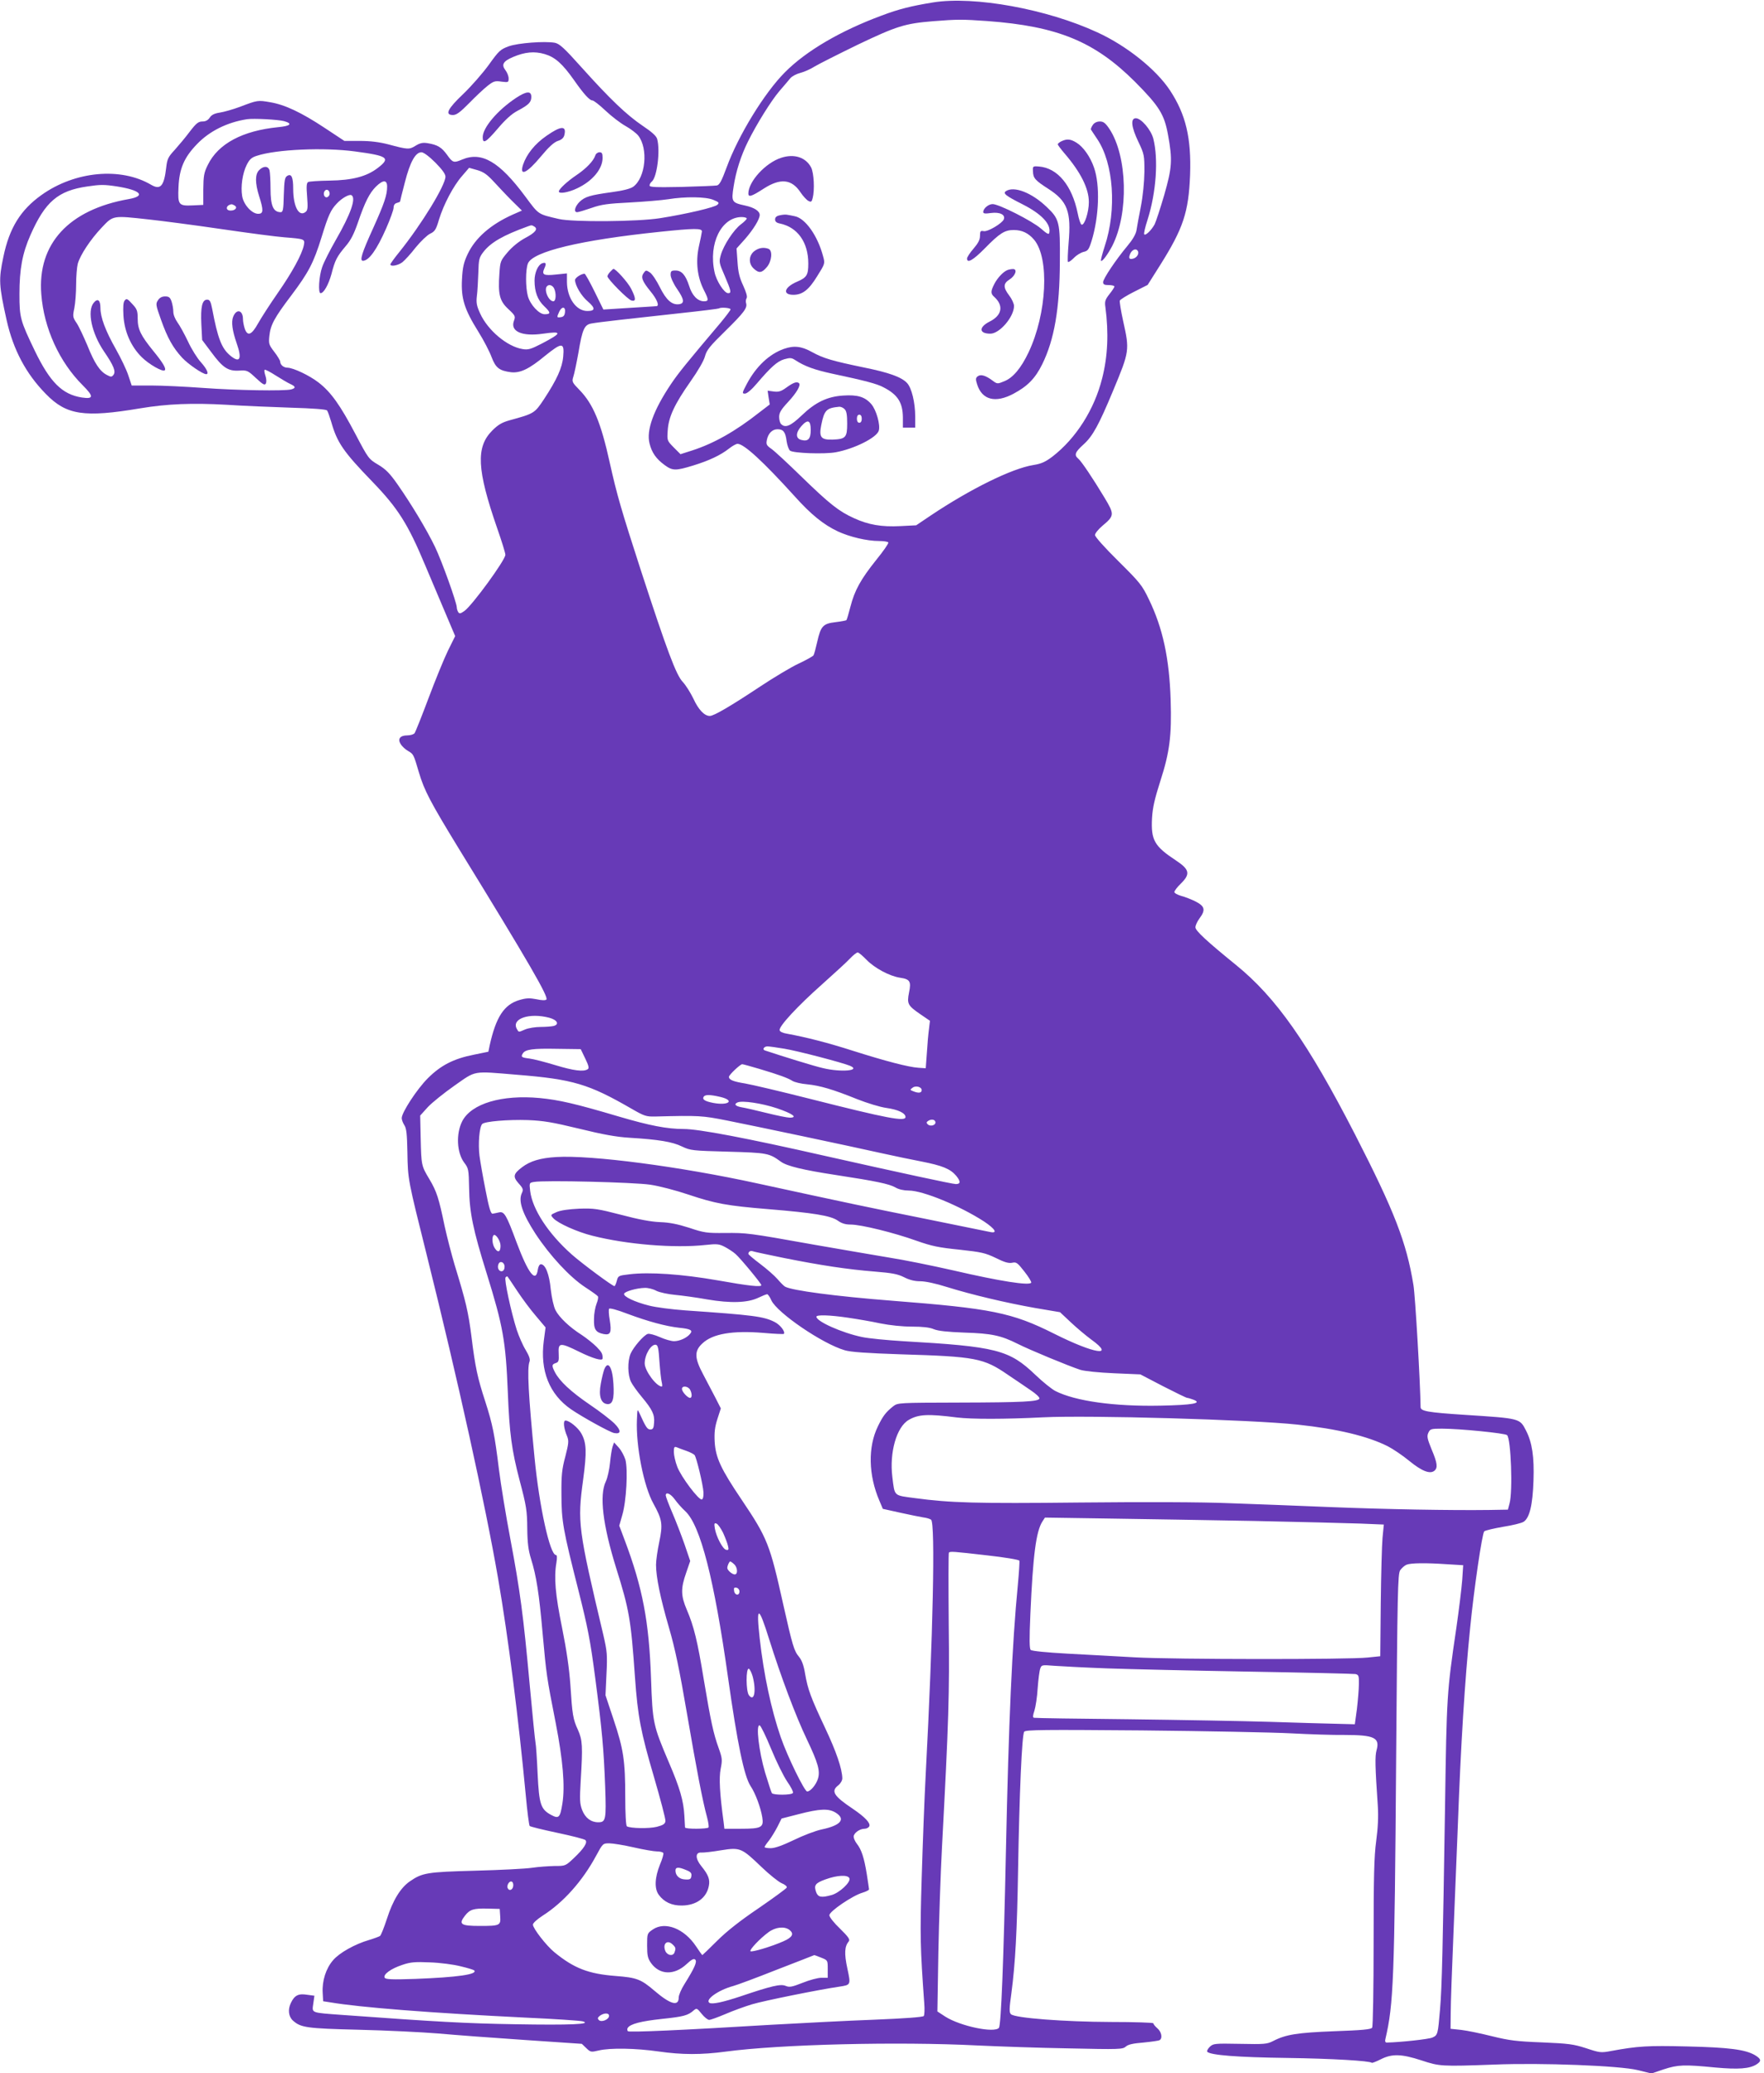 <?xml version="1.0" standalone="no"?>
<!DOCTYPE svg PUBLIC "-//W3C//DTD SVG 20010904//EN"
 "http://www.w3.org/TR/2001/REC-SVG-20010904/DTD/svg10.dtd">
<svg version="1.0" xmlns="http://www.w3.org/2000/svg"
 width="1089pt" height="1280pt" viewBox="0 0 1089 1280"
 preserveAspectRatio="xMidYMid meet">
<g transform="translate(0,1280) scale(0.1,-0.1)"
fill="#673ab7" stroke="none">
<path d="M5760 12785 c-135 -22 -211 -41 -317 -81 -254 -94 -466 -218 -597
-350 -126 -126 -288 -390 -360 -587 -31 -84 -44 -108 -60 -112 -12 -2 -110 -6
-218 -9 -158 -3 -198 -2 -198 9 0 7 6 18 14 24 32 27 53 189 33 263 -5 18 -32
43 -89 81 -99 67 -199 162 -376 359 -110 123 -138 148 -167 154 -62 11 -226
-1 -285 -22 -51 -19 -60 -27 -123 -115 -37 -51 -108 -132 -157 -179 -97 -92
-116 -130 -63 -130 21 0 45 18 100 74 39 40 90 88 113 106 37 29 46 32 86 26
42 -5 44 -5 44 20 0 14 -9 37 -20 51 -26 34 -14 55 47 81 73 31 132 37 196 18
64 -19 109 -59 181 -161 60 -86 96 -125 113 -125 8 0 44 -28 81 -63 37 -35 93
-78 124 -95 32 -18 67 -45 78 -59 63 -80 46 -260 -31 -316 -17 -12 -62 -24
-130 -33 -137 -19 -167 -28 -201 -60 -29 -29 -38 -64 -15 -64 8 0 47 12 88 26
62 22 101 27 239 34 91 5 197 14 235 20 104 17 232 16 279 -4 34 -14 38 -18
25 -30 -16 -16 -190 -57 -354 -83 -138 -22 -539 -25 -625 -5 -131 31 -122 24
-208 140 -159 214 -268 278 -389 227 -52 -22 -58 -20 -93 29 -34 47 -59 62
-120 72 -30 5 -47 1 -75 -16 -39 -24 -46 -24 -169 9 -55 14 -109 21 -175 21
l-95 0 -121 80 c-145 96 -247 144 -338 159 -75 13 -77 13 -187 -29 -41 -15
-96 -31 -122 -35 -34 -5 -52 -14 -63 -31 -11 -16 -25 -24 -45 -24 -25 0 -38
-10 -78 -62 -26 -35 -68 -85 -93 -113 -41 -44 -47 -57 -53 -110 -13 -113 -35
-139 -91 -107 -188 112 -472 86 -679 -62 -129 -92 -198 -203 -235 -381 -30
-142 -28 -175 20 -392 41 -182 119 -330 242 -455 127 -131 237 -147 582 -89
169 28 321 34 535 22 102 -7 281 -14 398 -18 135 -4 215 -10 221 -17 5 -6 16
-38 26 -71 36 -127 74 -183 255 -370 157 -163 218 -259 325 -515 31 -74 86
-203 121 -286 l64 -151 -44 -89 c-24 -49 -78 -181 -120 -293 -42 -112 -81
-210 -87 -218 -6 -7 -26 -13 -44 -13 -45 0 -62 -22 -41 -54 8 -14 29 -33 45
-42 34 -20 34 -20 67 -132 33 -112 71 -184 247 -472 436 -709 555 -916 540
-931 -6 -6 -30 -5 -61 2 -42 8 -62 8 -106 -5 -94 -28 -144 -104 -183 -280 l-8
-39 -88 -18 c-127 -25 -206 -66 -286 -146 -67 -67 -161 -211 -161 -246 0 -10
7 -29 16 -43 13 -19 17 -55 19 -167 3 -171 3 -168 120 -637 190 -762 361
-1537 440 -1995 63 -365 126 -863 171 -1340 9 -99 20 -183 24 -188 3 -4 80
-23 170 -42 90 -19 168 -39 174 -45 15 -15 -10 -53 -70 -110 -53 -50 -53 -50
-121 -50 -37 -1 -99 -5 -138 -11 -38 -6 -196 -14 -350 -18 -300 -8 -328 -13
-405 -66 -58 -40 -105 -118 -141 -230 -18 -55 -37 -103 -43 -107 -6 -4 -35
-15 -65 -24 -90 -26 -186 -80 -225 -126 -44 -51 -68 -127 -64 -200 l3 -53 45
-7 c183 -31 614 -65 1202 -94 180 -8 340 -19 355 -23 62 -18 -78 -24 -416 -18
-306 5 -481 15 -1061 57 -205 15 -194 11 -186 70 l7 49 -45 6 c-54 9 -78 -4
-100 -50 -20 -41 -15 -84 12 -109 49 -44 84 -49 407 -57 171 -4 391 -15 490
-23 99 -9 339 -27 533 -40 l354 -24 27 -26 c27 -26 30 -26 77 -15 71 17 230
14 369 -6 146 -21 264 -21 415 -1 336 45 1061 63 1555 38 127 -6 380 -15 562
-18 313 -7 334 -6 353 11 14 13 45 20 109 25 49 5 94 11 100 15 19 11 12 51
-14 73 -14 12 -25 26 -25 31 0 4 -118 8 -262 8 -285 1 -592 24 -617 48 -11 11
-11 32 3 131 24 181 35 386 41 754 8 480 24 842 38 859 10 12 120 13 727 8
393 -4 807 -12 920 -18 113 -6 261 -11 330 -10 185 0 220 -17 198 -95 -10 -37
-9 -98 8 -344 4 -64 1 -134 -10 -215 -13 -96 -16 -220 -16 -630 0 -280 -4
-516 -9 -523 -6 -11 -63 -16 -232 -22 -231 -9 -301 -20 -380 -61 -37 -19 -55
-20 -205 -17 -157 3 -164 2 -186 -19 -12 -12 -19 -26 -15 -30 21 -21 187 -34
492 -38 283 -4 511 -18 524 -30 2 -2 26 7 54 21 70 36 129 34 252 -6 112 -37
122 -38 450 -26 294 12 775 -7 885 -34 l85 -21 77 26 c87 28 124 30 317 11
143 -13 213 -8 256 20 31 20 28 33 -12 57 -60 34 -159 47 -418 53 -244 6 -305
2 -468 -28 -64 -12 -71 -11 -155 17 -78 25 -107 29 -272 36 -158 6 -203 12
-309 38 -68 17 -154 35 -190 39 l-66 7 1 100 c0 55 8 276 17 490 9 215 21 514
27 665 18 495 43 896 76 1220 23 236 74 584 87 596 7 6 59 18 116 28 58 9 115
23 127 31 37 24 56 104 61 255 5 145 -8 234 -46 308 -39 76 -35 75 -375 97
-232 15 -276 23 -276 48 -2 156 -33 687 -44 753 -43 264 -117 455 -360 929
-291 566 -488 847 -736 1048 -181 147 -250 211 -250 232 0 12 11 36 25 55 39
52 33 75 -23 104 -26 13 -66 29 -90 35 -23 7 -42 17 -42 24 0 7 18 31 40 52
60 59 54 87 -29 142 -135 89 -156 126 -149 262 4 66 16 118 51 228 58 179 71
281 64 502 -8 257 -49 445 -134 620 -42 88 -55 104 -189 237 -84 83 -144 150
-144 161 0 10 21 36 46 57 74 62 75 70 13 173 -71 118 -143 226 -163 242 -26
22 -19 40 33 87 57 51 95 121 184 335 100 240 101 247 61 426 -14 63 -23 121
-21 127 3 7 43 32 89 55 l83 42 77 122 c143 227 176 327 185 557 8 228 -26
373 -124 522 -85 129 -267 275 -448 358 -311 144 -760 226 -1015 185z m335
-115 c434 -32 662 -126 911 -374 151 -152 182 -202 205 -330 28 -153 25 -200
-24 -371 -24 -82 -51 -164 -59 -180 -19 -35 -55 -71 -64 -62 -4 3 5 44 20 89
54 170 68 374 36 502 -15 56 -75 126 -108 126 -34 0 -28 -55 16 -146 36 -76
37 -83 37 -184 -1 -64 -9 -148 -22 -215 -12 -60 -24 -127 -27 -147 -4 -24 -24
-58 -55 -95 -72 -86 -151 -204 -151 -225 0 -14 8 -18 35 -18 19 0 35 -4 35 -9
0 -4 -14 -26 -31 -47 -26 -33 -30 -45 -25 -79 21 -159 15 -305 -20 -441 -48
-192 -161 -370 -307 -483 -44 -33 -68 -44 -118 -52 -132 -21 -389 -148 -634
-312 l-89 -60 -98 -5 c-115 -6 -197 8 -286 49 -93 42 -150 87 -322 254 -85 83
-170 162 -188 174 -30 21 -33 28 -28 54 8 42 34 67 66 67 36 0 49 -17 56 -73
4 -26 13 -52 21 -59 19 -16 214 -23 283 -10 114 21 252 90 265 133 11 35 -15
128 -46 164 -39 45 -85 59 -173 53 -99 -6 -173 -42 -257 -123 -68 -65 -101
-79 -127 -53 -7 7 -12 27 -12 44 0 26 12 46 55 92 53 57 80 104 68 116 -13 12
-34 5 -76 -25 -34 -25 -49 -30 -80 -26 l-38 5 6 -42 7 -43 -64 -49 c-148 -117
-282 -192 -415 -235 l-72 -23 -42 42 c-41 42 -41 42 -37 104 5 84 43 164 140
302 48 68 83 129 90 156 10 38 29 62 124 155 116 114 139 144 130 173 -3 9 -2
23 3 31 6 9 -2 36 -21 78 -23 49 -31 83 -35 146 l-6 83 53 59 c52 60 90 122
90 148 0 24 -34 46 -90 58 -83 18 -86 23 -71 118 14 92 45 190 89 278 53 107
142 250 193 310 28 32 58 68 68 80 10 12 38 27 62 33 24 6 64 24 89 40 25 15
144 75 265 134 239 114 291 131 465 145 151 12 180 12 335 1z m-4341 -618 c54
-15 40 -30 -36 -37 -221 -22 -371 -102 -435 -233 -24 -48 -27 -68 -28 -151 l0
-96 -64 -3 c-89 -4 -94 2 -89 113 5 113 34 182 113 264 77 81 187 136 310 155
40 6 193 -2 229 -12z m438 -187 c203 -27 221 -40 140 -102 -69 -53 -157 -76
-298 -78 -66 -1 -126 -5 -132 -9 -10 -6 -11 -29 -6 -90 5 -67 4 -84 -9 -94
-41 -34 -77 32 -77 143 0 72 -11 95 -37 79 -15 -9 -18 -28 -21 -118 -2 -92 -5
-106 -20 -106 -45 1 -62 39 -62 147 0 48 -3 98 -6 111 -8 28 -37 29 -64 2 -26
-26 -26 -79 0 -162 28 -88 26 -108 -6 -108 -39 0 -90 56 -99 109 -10 59 2 141
28 193 17 34 30 46 62 56 120 40 415 53 607 27z m495 -68 c43 -44 63 -71 63
-88 -1 -54 -146 -292 -284 -464 -31 -38 -56 -73 -56 -77 0 -16 48 -7 74 13 15
12 52 52 82 91 31 38 71 76 89 85 30 14 37 26 55 87 29 95 90 210 143 270 l43
50 50 -14 c38 -11 60 -26 99 -68 28 -30 78 -84 113 -119 l64 -63 -57 -25
c-136 -61 -231 -144 -278 -244 -24 -51 -31 -80 -35 -156 -6 -117 14 -183 100
-321 34 -54 71 -126 83 -159 25 -66 48 -84 120 -93 58 -6 112 20 212 103 103
83 118 82 110 -6 -6 -70 -39 -142 -119 -264 -58 -87 -60 -88 -213 -130 -46
-13 -70 -27 -106 -63 -102 -102 -95 -241 30 -602 28 -80 51 -154 51 -165 0
-32 -204 -312 -253 -347 -24 -17 -31 -18 -38 -7 -5 8 -9 21 -9 29 -1 32 -92
285 -134 373 -51 106 -146 264 -232 387 -47 67 -72 93 -119 121 -59 35 -61 38
-140 188 -94 179 -152 261 -229 320 -57 44 -155 90 -191 91 -24 0 -45 18 -45
37 0 7 -16 34 -36 60 -34 44 -36 51 -31 99 7 68 30 111 136 251 106 141 137
200 186 358 42 137 57 169 94 208 31 34 78 60 91 52 30 -18 -5 -117 -96 -275
-36 -63 -75 -139 -85 -169 -20 -56 -26 -161 -10 -161 20 0 49 53 67 117 22 87
34 109 87 172 33 38 52 76 77 148 43 126 71 181 111 221 44 43 69 43 69 0 0
-52 -17 -103 -86 -256 -71 -156 -85 -202 -63 -202 37 1 85 68 143 200 25 57
46 115 46 128 0 15 7 26 20 29 11 3 20 7 20 9 0 2 13 56 30 120 32 125 65 184
102 184 13 0 47 -25 85 -63z m-1965 -148 c146 -23 181 -59 73 -78 -370 -65
-565 -276 -540 -588 16 -209 111 -418 257 -563 68 -68 66 -85 -7 -74 -121 19
-196 94 -290 288 -90 187 -95 206 -95 350 0 154 18 252 68 365 91 206 170 274
352 300 80 12 103 12 182 0z m1313 -45 c0 -10 -8 -20 -17 -22 -18 -3 -26 27
-11 42 12 11 28 0 28 -20z m-586 -73 c19 -12 4 -31 -25 -31 -35 0 -30 34 6 39
3 0 11 -3 19 -8z m-529 -86 c74 -8 275 -34 445 -59 171 -25 346 -48 390 -51
126 -10 128 -11 121 -48 -11 -56 -72 -168 -162 -297 -48 -69 -102 -153 -121
-187 -40 -72 -65 -81 -82 -32 -6 18 -11 44 -11 58 0 58 -41 67 -61 14 -12 -31
-5 -84 22 -162 35 -99 20 -126 -41 -75 -52 44 -76 106 -110 287 -9 46 -15 57
-31 57 -31 0 -41 -44 -36 -152 l5 -97 57 -76 c70 -95 103 -117 171 -113 49 3
54 1 104 -46 43 -40 54 -46 61 -34 5 9 4 29 -2 47 -6 18 -9 35 -5 38 3 3 34
-13 68 -35 35 -22 75 -46 91 -53 33 -15 34 -25 5 -33 -41 -11 -339 -6 -543 9
-110 8 -254 15 -321 15 l-121 0 -21 63 c-11 34 -46 107 -77 162 -64 113 -95
196 -95 254 0 49 -17 62 -42 31 -41 -51 -12 -187 63 -298 61 -89 76 -126 59
-147 -10 -13 -16 -13 -40 0 -43 22 -76 71 -120 181 -23 54 -52 117 -66 138
-25 37 -26 42 -15 94 6 30 11 96 11 146 0 50 5 107 10 127 15 55 79 151 147
223 73 77 66 76 293 51z m3690 6 c0 -5 -16 -21 -36 -36 -45 -34 -107 -129
-124 -189 -12 -43 -11 -49 24 -129 40 -94 43 -107 21 -107 -24 0 -73 76 -84
131 -38 175 42 338 167 339 17 0 32 -4 32 -9z m-1311 -50 c24 -15 5 -38 -58
-71 -37 -20 -79 -54 -107 -87 -44 -52 -46 -56 -51 -132 -9 -128 1 -169 55
-219 43 -40 45 -45 35 -72 -25 -66 49 -99 180 -80 120 17 118 5 -8 -61 -68
-35 -85 -40 -119 -34 -95 15 -215 116 -262 220 -21 46 -25 65 -20 108 4 29 7
93 9 143 2 82 5 94 30 127 46 60 122 104 277 160 22 8 23 8 39 -2z m1034 -31
c-1 -8 -9 -51 -19 -94 -20 -94 -9 -187 31 -266 31 -61 31 -70 1 -70 -39 0 -74
36 -92 96 -22 67 -46 94 -84 94 -26 0 -30 -4 -30 -27 0 -16 17 -54 40 -87 44
-64 47 -89 13 -94 -44 -6 -79 24 -119 104 -20 41 -48 83 -62 92 -23 15 -25 15
-38 -3 -19 -26 -10 -50 42 -114 40 -48 56 -90 37 -91 -5 -1 -30 -2 -58 -4 -27
-2 -99 -6 -160 -10 l-110 -7 -54 110 c-30 61 -58 111 -62 111 -21 0 -59 -25
-59 -39 1 -34 39 -99 80 -133 47 -41 45 -58 -4 -58 -69 0 -125 80 -126 179 l0
53 -69 -7 c-76 -8 -88 -1 -70 39 14 30 9 39 -15 30 -25 -10 -46 -58 -46 -106
0 -70 19 -120 60 -159 41 -39 41 -49 2 -49 -34 0 -88 58 -103 111 -15 54 -15
164 0 202 29 74 324 145 816 196 211 22 261 23 258 1z m2691 -119 c10 -15 -4
-40 -26 -47 -27 -8 -33 1 -20 31 12 25 36 33 46 16z m-3604 -230 c15 -30 13
-81 -4 -81 -30 0 -60 73 -39 93 12 13 32 7 43 -12z m68 -148 c-2 -20 -9 -29
-25 -31 -26 -4 -27 -2 -11 33 16 35 40 33 36 -2z m1022 17 c0 -5 -28 -42 -62
-83 -208 -246 -260 -310 -305 -377 -109 -162 -154 -287 -133 -368 14 -57 41
-95 93 -133 49 -36 68 -36 176 -3 98 30 170 64 222 105 20 16 44 29 52 29 40
0 158 -109 352 -323 102 -114 179 -176 268 -218 74 -34 179 -59 254 -59 28 0
54 -4 57 -9 3 -5 -30 -53 -74 -107 -96 -120 -134 -188 -160 -290 -11 -43 -22
-80 -25 -83 -3 -2 -33 -8 -67 -12 -77 -9 -91 -24 -113 -122 -9 -40 -19 -77
-23 -83 -4 -6 -45 -29 -92 -51 -47 -22 -152 -85 -235 -140 -187 -124 -288
-183 -313 -183 -33 0 -70 38 -102 108 -18 37 -47 83 -65 102 -41 43 -97 193
-259 690 -119 368 -147 462 -192 665 -54 245 -102 361 -187 448 -45 46 -47 51
-38 80 6 17 20 84 32 150 24 145 37 173 81 180 42 8 240 30 543 63 132 14 242
28 244 30 9 8 71 4 71 -6z m704 -616 c12 -11 16 -35 16 -89 0 -86 -9 -96 -91
-99 -71 -2 -84 15 -69 90 19 93 31 105 112 113 9 0 24 -6 32 -15z m106 -59 c0
-16 -6 -25 -15 -25 -9 0 -15 9 -15 25 0 16 6 25 15 25 9 0 15 -9 15 -25z
m-315 -69 c0 -56 -16 -73 -58 -62 -36 9 -36 44 0 85 40 45 58 37 58 -23z m345
-3272 c50 -51 141 -100 206 -110 62 -9 70 -23 56 -91 -14 -70 -8 -81 69 -134
l60 -41 -6 -51 c-4 -29 -10 -95 -13 -147 l-7 -95 -45 3 c-61 4 -200 40 -405
105 -156 50 -286 83 -405 105 -27 4 -46 13 -47 22 -5 24 111 149 262 283 77
69 156 141 174 161 19 20 40 36 46 36 6 0 31 -21 55 -46z m-1960 -357 c50 -13
65 -41 28 -51 -13 -3 -49 -6 -81 -6 -32 0 -74 -7 -94 -15 -44 -19 -40 -19 -53
4 -33 62 77 100 200 68z m1450 -191 c81 -13 360 -86 408 -106 70 -30 -57 -41
-168 -14 -50 11 -247 72 -358 109 -18 6 -5 25 16 25 9 0 55 -6 102 -14z
m-1227 -61 c22 -46 25 -60 15 -66 -25 -17 -87 -9 -199 25 -63 19 -135 38 -161
41 -49 6 -54 10 -40 32 15 24 61 31 207 28 l150 -2 28 -58z m1075 -64 c124
-37 175 -56 204 -74 13 -8 53 -18 90 -21 80 -8 159 -31 310 -92 61 -24 142
-49 180 -54 72 -10 118 -32 118 -56 0 -30 -111 -9 -585 111 -181 46 -364 89
-405 96 -75 12 -100 23 -100 41 0 12 70 78 82 78 5 0 52 -13 106 -29z m-1498
-36 c348 -28 444 -57 709 -210 78 -45 90 -49 145 -48 273 7 289 6 446 -25 176
-35 745 -155 955 -202 77 -17 187 -40 245 -51 127 -25 177 -45 213 -88 28 -34
28 -51 -2 -51 -21 0 -350 71 -808 174 -489 111 -780 166 -873 166 -102 0 -210
21 -400 77 -270 80 -367 102 -487 114 -236 22 -422 -34 -479 -142 -40 -78 -34
-196 12 -257 26 -34 28 -42 30 -156 2 -152 25 -260 108 -526 102 -328 118
-420 131 -735 10 -255 24 -358 73 -545 42 -158 46 -187 47 -295 1 -92 7 -136
23 -188 33 -105 50 -213 72 -462 23 -254 24 -264 81 -554 44 -227 58 -387 41
-495 -14 -88 -22 -96 -69 -71 -65 35 -75 65 -84 254 -4 92 -10 179 -13 192 -3
13 -19 175 -36 359 -39 427 -59 578 -119 897 -27 142 -59 337 -71 433 -26 212
-39 277 -84 417 -48 147 -62 212 -85 398 -20 158 -35 220 -104 445 -19 64 -47
172 -62 240 -36 174 -49 214 -94 290 -50 83 -50 86 -54 254 l-3 139 47 52 c26
28 101 88 165 133 136 95 108 90 384 67z m2500 -95 c0 -17 -18 -20 -47 -9 -27
10 -27 11 -9 24 19 15 56 5 56 -15z m-1243 -42 c92 -22 52 -55 -44 -37 -51 10
-69 21 -59 38 9 14 38 14 103 -1z m349 -70 c97 -33 132 -58 79 -58 -14 0 -79
13 -143 29 -64 16 -134 32 -154 35 -38 7 -49 19 -25 30 29 13 150 -5 243 -36z
m-1221 -126 c146 -36 230 -51 310 -56 181 -11 266 -25 325 -54 53 -25 64 -26
285 -32 243 -7 253 -9 326 -62 37 -27 136 -51 339 -82 248 -38 330 -55 368
-77 20 -12 52 -19 82 -19 88 0 317 -95 465 -191 69 -46 86 -75 38 -65 -16 3
-197 40 -403 82 -349 70 -482 98 -1034 218 -481 105 -1026 176 -1241 163 -100
-6 -162 -25 -212 -63 -54 -41 -58 -58 -22 -99 29 -32 31 -39 20 -62 -22 -48 4
-125 85 -250 89 -135 211 -267 307 -330 40 -26 75 -51 78 -56 4 -5 0 -26 -8
-45 -8 -20 -16 -62 -16 -94 -2 -65 10 -84 60 -94 42 -8 50 9 37 88 -6 32 -7
63 -4 68 4 6 49 -6 114 -31 126 -47 237 -77 318 -86 72 -7 87 -16 68 -38 -20
-25 -65 -45 -99 -45 -17 0 -56 11 -87 25 -32 14 -65 23 -75 20 -25 -8 -88 -81
-106 -122 -20 -48 -18 -133 3 -175 9 -18 39 -60 66 -92 65 -78 80 -109 76
-159 -2 -34 -7 -42 -23 -42 -19 0 -28 14 -67 100 -13 29 -13 28 -16 -40 -7
-161 42 -411 102 -518 54 -98 59 -127 36 -236 -11 -52 -20 -115 -20 -141 0
-76 26 -203 80 -389 38 -130 65 -261 110 -524 60 -350 97 -544 125 -646 8 -30
12 -58 9 -63 -6 -10 -144 -11 -145 0 0 4 -2 36 -4 72 -5 93 -28 172 -95 328
-99 233 -101 243 -111 522 -12 349 -52 559 -163 853 l-33 88 19 67 c25 84 35
279 19 340 -7 23 -25 57 -41 75 l-29 32 -9 -25 c-5 -14 -12 -59 -16 -100 -4
-41 -15 -93 -26 -116 -41 -85 -19 -268 64 -535 81 -258 91 -318 116 -674 17
-240 36 -339 116 -611 41 -141 74 -265 72 -277 -2 -17 -14 -25 -53 -35 -47
-12 -163 -10 -185 3 -6 4 -10 80 -10 180 0 225 -11 297 -72 479 l-50 150 6
131 c6 118 4 140 -19 240 -156 658 -161 697 -125 960 23 172 21 227 -11 285
-20 36 -74 80 -98 80 -16 0 -11 -48 10 -97 11 -28 10 -43 -11 -125 -21 -78
-25 -115 -24 -233 0 -166 10 -219 104 -590 58 -230 74 -310 104 -540 44 -336
53 -441 62 -677 7 -203 4 -218 -43 -218 -45 0 -80 27 -99 75 -15 40 -16 63 -9
183 13 212 11 249 -17 312 -31 67 -35 94 -47 280 -7 98 -23 211 -51 350 -42
207 -51 311 -35 403 5 31 4 47 -3 47 -37 0 -103 300 -132 600 -38 389 -47 554
-31 594 5 14 -2 35 -24 72 -18 29 -42 85 -55 124 -35 110 -79 314 -69 324 5 5
10 8 12 5 2 -2 29 -42 60 -89 31 -47 83 -117 116 -155 l59 -70 -11 -83 c-24
-184 34 -330 169 -423 72 -49 237 -140 265 -146 44 -8 45 15 3 58 -21 21 -90
75 -154 118 -117 80 -185 144 -214 199 -21 41 -20 49 5 57 18 6 20 14 18 58
-4 69 8 70 124 13 87 -43 146 -60 147 -43 1 28 -4 38 -37 72 -20 20 -61 53
-91 73 -76 48 -140 109 -163 154 -11 22 -23 76 -29 128 -9 94 -33 155 -61 155
-8 0 -16 -13 -19 -34 -12 -84 -59 -23 -131 169 -63 170 -76 193 -109 185 -14
-3 -31 -7 -39 -8 -11 -1 -22 34 -43 143 -16 80 -33 177 -38 215 -9 73 -1 178
17 196 16 16 159 28 283 24 95 -4 150 -13 315 -53z m2200 38 c0 -18 -33 -26
-48 -11 -9 9 -8 14 3 21 21 14 45 8 45 -10z m-1760 -384 c55 -8 161 -36 235
-61 164 -55 237 -69 495 -90 278 -23 382 -40 426 -70 25 -18 48 -25 81 -25 63
0 267 -50 406 -100 94 -33 136 -42 265 -55 137 -15 159 -20 224 -51 54 -27 79
-34 101 -30 26 6 33 1 76 -54 26 -33 45 -64 42 -69 -12 -19 -192 9 -481 76
-132 30 -310 66 -395 79 -85 14 -292 50 -460 79 -414 74 -419 74 -555 73 -111
-1 -128 1 -220 32 -72 23 -122 33 -180 35 -54 2 -131 16 -240 45 -147 38 -168
41 -260 38 -64 -3 -114 -10 -139 -21 -38 -17 -39 -17 -20 -38 28 -31 148 -85
241 -108 212 -54 507 -78 698 -57 72 8 85 6 120 -12 22 -12 52 -31 66 -44 29
-25 159 -182 159 -192 0 -13 -76 -5 -272 30 -219 38 -419 52 -542 37 -68 -8
-70 -9 -78 -40 -5 -18 -11 -33 -15 -33 -12 0 -201 140 -264 196 -145 129 -242
278 -256 391 -6 51 -5 51 23 56 66 12 620 -2 719 -17z m-925 -377 c0 -37 -15
-45 -34 -17 -17 23 -21 69 -9 82 12 12 43 -34 43 -65z m1748 -75 c230 -46 396
-71 560 -84 109 -9 143 -15 183 -35 33 -17 65 -25 100 -25 32 0 97 -14 163
-35 158 -49 366 -98 546 -130 l154 -26 66 -62 c36 -34 93 -82 127 -107 151
-109 20 -89 -229 36 -261 131 -387 156 -1003 204 -345 27 -618 63 -659 87 -7
4 -28 25 -46 46 -18 21 -66 63 -107 94 -40 30 -73 58 -73 62 0 14 14 22 28 16
7 -3 93 -21 190 -41z m-1723 -54 c0 -15 -6 -26 -16 -28 -19 -3 -31 21 -22 43
9 25 38 13 38 -15z m937 -149 c20 -10 72 -21 115 -25 43 -4 132 -16 198 -28
147 -25 251 -21 316 10 25 12 50 22 55 22 5 0 17 -17 26 -38 36 -77 315 -268
453 -308 35 -11 137 -18 345 -25 464 -14 512 -23 663 -127 45 -30 108 -73 140
-95 32 -21 56 -44 54 -51 -6 -19 -100 -24 -493 -25 -379 -1 -381 -1 -410 -23
-45 -36 -63 -59 -94 -123 -63 -128 -59 -302 9 -460 l21 -50 108 -24 c59 -13
123 -26 142 -29 19 -2 41 -9 48 -14 27 -22 12 -720 -33 -1568 -8 -151 -19
-441 -25 -645 -11 -356 -9 -427 16 -775 3 -36 1 -70 -3 -76 -5 -7 -113 -15
-308 -23 -165 -6 -448 -21 -630 -31 -560 -34 -880 -48 -889 -40 -4 5 -5 14 -1
20 15 25 82 42 212 56 133 14 160 21 196 53 18 15 21 13 49 -22 16 -20 37 -37
46 -37 9 0 53 16 98 35 46 20 120 47 166 61 73 22 415 91 539 109 72 11 72 10
50 113 -20 93 -17 136 9 167 9 11 -3 28 -54 78 -37 35 -66 72 -66 83 0 24 143
121 204 139 23 7 41 16 41 21 0 5 -7 47 -14 94 -16 100 -33 152 -61 187 -11
14 -20 34 -20 44 0 22 37 49 68 49 12 0 25 7 29 16 7 20 -27 56 -102 107 -118
79 -137 109 -90 145 14 11 25 30 25 43 -1 59 -37 165 -107 313 -88 187 -106
236 -123 334 -8 50 -20 82 -37 103 -31 37 -40 67 -98 325 -82 369 -97 408
-255 643 -131 194 -162 262 -168 360 -3 58 1 91 17 141 l21 65 -33 65 c-19 36
-52 100 -75 143 -55 103 -57 146 -6 193 63 60 186 81 379 65 65 -6 121 -8 124
-6 11 12 -22 56 -56 73 -68 35 -132 43 -551 72 -83 6 -185 19 -226 30 -88 22
-159 56 -153 73 4 14 78 35 127 36 20 1 52 -7 72 -18z m1183 -166 c55 -8 144
-23 199 -35 60 -12 136 -20 196 -20 66 0 110 -5 135 -16 27 -11 84 -17 189
-21 168 -5 226 -18 328 -69 75 -38 317 -138 388 -161 26 -8 114 -17 208 -21
l162 -7 140 -73 c76 -39 144 -72 149 -72 5 0 22 -5 38 -11 58 -22 -3 -33 -202
-37 -285 -6 -526 28 -649 90 -22 11 -78 56 -124 100 -162 155 -241 175 -817
208 -99 6 -214 17 -255 26 -123 26 -280 96 -280 125 0 13 80 11 195 -6z
m-1164 -270 c4 -55 10 -112 14 -127 4 -16 4 -28 1 -28 -34 0 -106 98 -106 143
0 55 40 120 69 115 13 -3 17 -24 22 -103z m189 -174 c13 -25 13 -51 0 -51 -15
0 -50 38 -50 55 0 22 37 18 50 -4z m1648 -172 c92 -11 293 -11 532 1 280 14
1283 -14 1570 -45 246 -26 433 -71 558 -134 31 -16 91 -56 132 -90 77 -63 128
-83 155 -61 22 18 19 47 -17 132 -27 66 -30 81 -20 103 11 23 16 25 84 25 109
0 390 -28 402 -40 24 -24 36 -349 15 -422 l-10 -38 -117 -2 c-235 -3 -636 4
-982 18 -195 8 -476 19 -625 24 -165 7 -522 8 -920 4 -639 -7 -800 -2 -1015
27 -135 18 -126 9 -141 130 -19 152 26 310 101 353 60 35 118 38 298 15z
m-1671 -206 c23 -8 46 -20 51 -26 12 -16 52 -182 55 -231 1 -23 -3 -41 -10
-43 -18 -7 -129 140 -152 202 -12 31 -21 72 -21 91 0 30 3 35 18 29 9 -4 36
-14 59 -22z m-71 -300 c15 -21 44 -54 65 -73 93 -87 178 -418 264 -1030 57
-403 99 -607 139 -667 30 -45 62 -132 72 -193 10 -62 -6 -70 -132 -70 l-102 0
-5 43 c-24 176 -29 270 -18 327 11 55 10 65 -12 127 -33 91 -49 167 -92 423
-39 239 -61 329 -105 432 -37 86 -38 132 -4 228 l25 73 -35 103 c-20 57 -54
145 -76 196 -22 51 -40 99 -40 106 0 24 30 11 56 -25z m3584 -133 c278 -6 570
-13 649 -16 l144 -6 -8 -82 c-4 -44 -9 -227 -11 -406 l-3 -325 -78 -8 c-116
-13 -1197 -12 -1433 1 -113 6 -302 17 -420 23 -127 7 -220 16 -227 23 -8 8 -9
63 -2 221 16 363 35 512 75 573 l15 23 397 -6 c218 -3 624 -10 902 -15z
m-3286 -73 c13 -29 27 -65 30 -80 6 -24 4 -28 -11 -25 -21 4 -61 80 -70 132
-5 31 -3 35 10 30 9 -3 27 -29 41 -57z m1628 -139 c109 -12 199 -27 201 -33 2
-5 -2 -71 -9 -145 -36 -370 -57 -852 -74 -1650 -14 -675 -30 -1072 -43 -1089
-28 -34 -238 10 -331 69 l-49 32 6 366 c4 202 14 491 22 642 42 791 47 945 42
1382 -2 241 -2 440 1 443 9 8 26 7 234 -17z m-1560 -55 c22 -19 24 -63 4 -63
-16 0 -46 26 -46 40 0 14 12 40 18 40 3 0 14 -7 24 -17z m4402 0 l99 -6 -6
-91 c-4 -50 -20 -185 -37 -301 -58 -393 -59 -415 -69 -1090 -14 -888 -19
-1121 -31 -1260 -13 -155 -14 -159 -47 -174 -22 -10 -194 -29 -282 -31 -9 0
-12 8 -8 23 50 215 56 361 66 1730 8 1036 10 1139 25 1163 10 14 27 29 39 34
27 11 120 12 251 3z m-4369 -168 c0 -28 -29 -25 -33 3 -3 19 0 23 15 20 10 -2
18 -12 18 -23z m184 -297 c72 -229 163 -472 233 -618 68 -143 82 -192 68 -240
-11 -37 -46 -80 -67 -80 -16 0 -122 216 -163 335 -59 171 -105 387 -130 610
-23 207 -7 205 59 -7z m2086 -178 c138 -5 534 -14 880 -20 347 -6 640 -13 653
-15 20 -5 22 -11 21 -63 0 -31 -6 -100 -12 -152 l-13 -95 -114 3 c-63 1 -248
7 -410 12 -162 5 -554 12 -870 16 -316 3 -580 7 -587 9 -8 3 -7 14 3 44 7 22
17 84 20 138 4 54 11 109 16 122 8 23 11 23 86 17 42 -3 190 -11 327 -16z
m-2188 -51 c23 -89 9 -159 -24 -114 -18 25 -19 168 0 163 6 -3 17 -24 24 -49z
m114 -447 c32 -78 77 -169 99 -201 23 -33 39 -64 35 -70 -8 -14 -122 -14 -130
-1 -4 6 -22 63 -42 128 -38 129 -58 299 -33 290 7 -2 39 -68 71 -146z m397
-392 c65 -40 34 -79 -84 -104 -39 -8 -117 -38 -174 -66 -69 -33 -116 -50 -142
-50 -21 0 -38 3 -38 7 0 3 12 22 28 41 15 20 38 58 52 85 l25 50 105 27 c131
34 185 36 228 10z m-1246 -215 c61 -14 126 -25 144 -25 18 0 35 -4 39 -10 3
-5 -6 -37 -21 -72 -32 -80 -35 -148 -7 -186 33 -45 81 -67 143 -66 89 1 152
47 166 121 8 40 -3 69 -47 123 -38 47 -37 86 1 83 14 -1 68 5 121 14 119 19
127 15 251 -104 48 -46 103 -90 123 -99 20 -8 35 -20 32 -27 -2 -6 -80 -63
-173 -127 -114 -77 -198 -143 -257 -202 -49 -49 -90 -88 -91 -88 -2 0 -19 24
-39 54 -73 110 -191 156 -267 104 -35 -24 -35 -25 -35 -99 0 -62 4 -79 24
-108 53 -74 143 -77 218 -8 33 31 47 37 55 29 13 -13 -4 -51 -67 -152 -19 -30
-35 -67 -35 -82 0 -57 -52 -42 -150 42 -83 71 -109 81 -239 91 -168 13 -257
47 -379 147 -50 41 -132 147 -132 170 0 10 27 34 61 56 127 81 245 213 329
369 41 76 42 77 81 77 22 0 90 -11 151 -25z m324 -140 c28 -11 35 -19 32 -37
-2 -19 -9 -23 -38 -21 -36 1 -60 24 -60 55 0 22 19 23 66 3z m1008 -51 c9 -24
-61 -89 -109 -103 -64 -18 -84 -14 -96 16 -16 44 -7 57 56 80 74 27 140 30
149 7z m-2076 -50 c-4 -23 -26 -30 -34 -10 -8 20 15 51 29 37 5 -5 7 -17 5
-27z m-80 -185 c4 -56 -2 -59 -125 -59 -119 0 -134 10 -92 64 30 38 53 45 139
43 l75 -2 3 -46z m1785 -83 c31 -24 20 -46 -37 -71 -72 -32 -196 -69 -203 -61
-8 8 59 79 111 117 43 32 98 38 129 15z m-719 -92 c18 -17 19 -24 10 -48 -9
-24 -43 -19 -56 8 -20 46 12 75 46 40z m916 -80 c40 -16 40 -16 40 -70 l0 -54
-39 0 c-22 0 -74 -14 -116 -31 -66 -26 -81 -29 -105 -19 -31 13 -87 0 -276
-64 -111 -37 -177 -51 -194 -41 -30 19 54 79 146 104 23 6 144 51 270 101 126
49 230 89 231 90 2 0 21 -7 43 -16z m-2227 -53 c43 -10 81 -22 84 -25 25 -25
-102 -43 -363 -53 -144 -5 -183 -3 -189 7 -12 20 39 57 110 80 50 17 78 19
170 15 61 -2 145 -13 188 -24z m917 -306 c0 -23 -47 -42 -63 -26 -9 10 -8 15
7 27 26 18 56 18 56 -1z"/>
<path d="M6746 12028 c-8 -12 -13 -24 -11 -28 2 -4 20 -30 39 -59 101 -150
121 -436 46 -661 -15 -47 -26 -87 -23 -90 7 -8 42 39 70 93 102 201 93 553
-18 721 -25 37 -37 46 -59 46 -18 0 -35 -8 -44 -22z"/>
<path d="M6553 11928 c-13 -6 -23 -15 -23 -19 0 -4 18 -28 40 -54 101 -117
152 -218 152 -303 0 -61 -27 -145 -45 -139 -6 2 -17 34 -24 71 -35 171 -124
279 -239 288 -38 3 -39 2 -37 -30 1 -42 14 -56 95 -108 118 -76 142 -140 125
-334 -5 -61 -7 -114 -4 -117 4 -3 20 8 37 25 16 17 43 33 60 37 26 6 32 14 49
68 46 150 53 343 15 452 -23 67 -66 128 -108 154 -37 23 -59 25 -93 9z"/>
<path d="M4823 11826 c-97 -31 -203 -147 -203 -221 0 -24 20 -18 94 30 104 67
174 60 229 -24 15 -22 36 -45 47 -51 17 -9 21 -7 27 17 13 50 8 156 -10 190
-33 62 -104 85 -184 59z"/>
<path d="M6210 11620 c-20 -14 -1 -29 102 -81 117 -59 177 -122 166 -175 -2
-14 -12 -10 -52 25 -54 47 -259 151 -298 151 -26 0 -58 -27 -58 -49 0 -10 12
-11 48 -6 54 7 90 -10 79 -39 -10 -25 -99 -78 -124 -73 -20 4 -23 0 -23 -29 0
-24 -11 -45 -40 -79 -22 -25 -40 -53 -40 -61 0 -32 38 -10 109 62 92 94 123
114 179 114 52 0 91 -19 126 -60 96 -115 79 -456 -34 -695 -47 -99 -97 -158
-151 -179 -41 -17 -43 -17 -71 4 -43 32 -73 41 -92 27 -13 -10 -14 -18 -4 -49
30 -97 113 -119 226 -58 86 46 133 94 176 181 75 152 108 344 109 634 2 245
-3 263 -81 337 -93 89 -202 131 -252 98z"/>
<path d="M4815 11471 c-21 -4 -30 -12 -30 -26 0 -13 9 -21 30 -25 109 -23 175
-116 175 -247 0 -71 -9 -86 -69 -112 -80 -34 -93 -81 -23 -81 56 0 95 30 147
115 48 77 49 77 36 124 -33 125 -109 233 -174 246 -18 4 -39 8 -47 9 -8 2 -28
1 -45 -3z"/>
<path d="M4656 11249 c-34 -27 -36 -77 -3 -107 32 -30 50 -28 81 9 31 36 37
103 10 113 -30 11 -61 6 -88 -15z"/>
<path d="M6220 11133 c-26 -10 -61 -47 -81 -85 -24 -47 -24 -61 0 -82 58 -53
47 -113 -29 -151 -69 -35 -67 -75 4 -75 57 0 146 104 146 171 0 14 -13 43 -30
65 -38 50 -37 74 3 99 36 23 50 65 20 64 -10 0 -25 -3 -33 -6z"/>
<path d="M4839 10646 c-90 -32 -171 -108 -228 -215 -30 -57 -31 -61 -12 -61
12 0 41 24 73 62 87 102 126 137 169 150 36 10 45 10 68 -5 60 -39 119 -60
229 -84 202 -43 275 -62 316 -84 88 -45 119 -94 120 -186 l0 -63 38 0 38 0 0
68 c0 87 -22 177 -50 207 -34 37 -112 65 -265 96 -198 41 -252 57 -321 95 -66
37 -113 42 -175 20z"/>
<path d="M975 10946 c-15 -22 -13 -30 19 -120 40 -113 74 -173 130 -234 36
-39 127 -102 149 -102 19 0 3 34 -33 74 -22 24 -58 81 -79 127 -22 46 -51 99
-65 118 -15 21 -26 48 -26 66 0 18 -5 46 -11 64 -9 25 -16 31 -40 31 -19 0
-34 -8 -44 -24z"/>
<path d="M770 10945 c-9 -10 -11 -39 -8 -93 6 -99 46 -191 113 -257 44 -44
130 -93 142 -81 11 10 -13 49 -72 121 -76 94 -95 132 -95 198 0 48 -4 59 -34
91 -29 32 -35 35 -46 21z"/>
<path d="M3767 11122 c-10 -10 -17 -23 -17 -28 1 -17 125 -143 148 -149 29 -8
29 12 -2 73 -20 39 -94 122 -109 122 -2 0 -11 -8 -20 -18z"/>
<path d="M3730 4345 c-5 -14 -15 -53 -21 -88 -14 -74 0 -120 38 -125 35 -5 46
30 40 125 -6 104 -34 147 -57 88z"/>
<path d="M3185 12195 c-113 -75 -205 -183 -205 -242 0 -44 20 -32 91 51 48 57
88 93 122 111 72 38 87 54 87 87 0 38 -30 36 -95 -7z"/>
<path d="M3373 11961 c-72 -50 -122 -113 -144 -178 -24 -75 24 -53 111 52 48
58 80 87 104 95 23 7 36 19 40 36 15 60 -21 58 -111 -5z"/>
<path d="M3675 11840 c-11 -33 -54 -79 -116 -121 -58 -39 -109 -87 -109 -101
0 -16 57 -7 110 18 96 44 160 120 160 189 0 28 -4 35 -19 35 -11 0 -23 -9 -26
-20z"/>
</g>
</svg>
